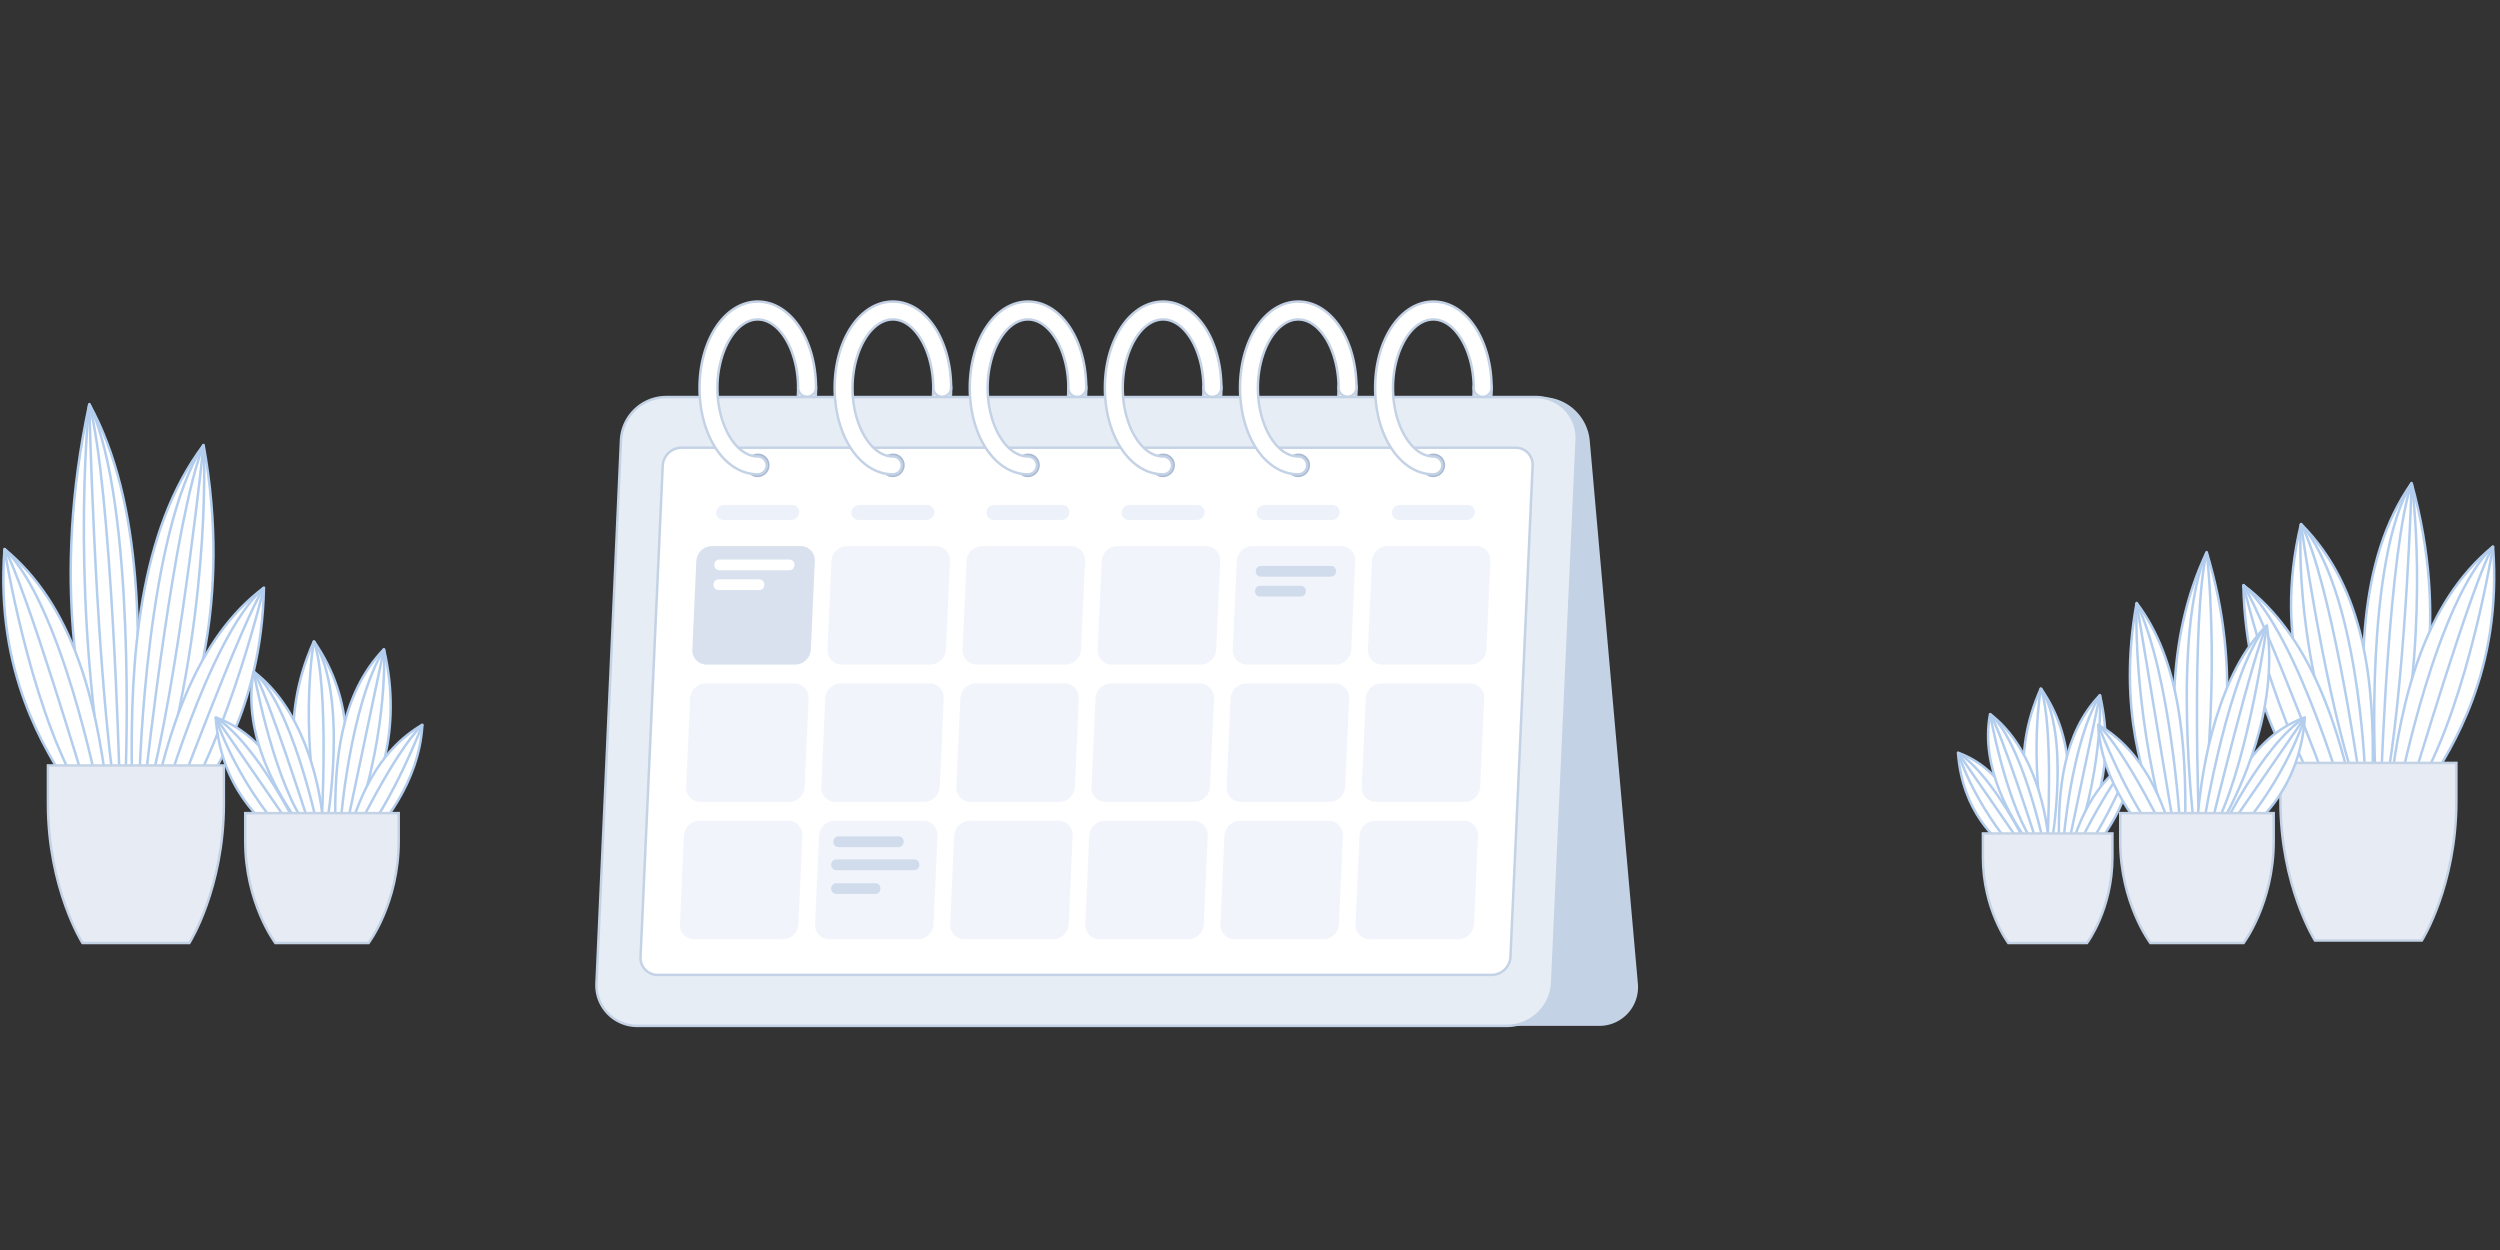 <svg xmlns="http://www.w3.org/2000/svg" xmlns:xlink="http://www.w3.org/1999/xlink" width="1000" height="500" viewBox="0 0 1000 500"><rect x="0" y="0" width="1000" height="500" fill="#333333" stroke="none"/><defs><style>.a{clip-path:url(#b);}.b{fill:rgba(255,255,255,0);stroke:rgba(245,245,245,0);}.c,.f,.m{fill:#fff;}.c,.d{stroke:#b2cded;stroke-linejoin:round;}.d,.o{fill:none;}.e{fill:#e7ecf4;}.e,.f,.h{stroke:#c4d2e6;}.f,.h{stroke-miterlimit:10;}.g{fill:#c4d2e6;}.h{fill:#e7edf5;}.i{opacity:0.8;}.j{fill:#cfdaea;}.k{fill:#edf2fa;}.l{fill:#95a9c7;}.n{stroke:none;}.p{fill:rgba(245,245,245,0);}</style><clipPath id="b"><rect width="1000" height="500"/></clipPath></defs><g id="a" class="a"><rect class="p" width="1000" height="500"/><g class="b"><rect class="n" width="1000" height="500"/><rect class="o" x="0.5" y="0.5" width="999" height="499"/></g><g transform="translate(-41 -78)"><path class="c" d="M79.229,383.823c-5.141-22.767-18.068-71.86-2.513-144.189C98.477,278.881,98.11,336.77,94.084,389.171"/><path class="d" d="M76.716,239.634s2.065,91.247,9.307,148.618"/><path class="d" d="M76.716,239.634s-7.412,65.49,5.146,147.605"/><path class="d" d="M88.748,387.411S85.632,273.023,76.716,239.634"/><path class="d" d="M91.254,387.474s4.373-107.906-14.538-147.84"/><path class="c" d="M68.321,392.588c-8.7-14.291-29.291-44.831-25.532-95C70.5,320.29,79.4,358.637,83.81,393.9"/><path class="d" d="M42.789,297.585s9.477,59.931,29.032,94.888"/><path class="d" d="M75.556,393.9S50.9,311.142,42.789,297.585"/><path class="d" d="M80.17,393.9s-14.721-74.521-37.381-96.317"/><path class="c" d="M109.951,383.54c7.026-20.034,24.139-63.192,12.48-127.543-25.857,34.248-29.4,85.484-28.673,131.946"/><path class="d" d="M122.431,256s-8.4,80.7-20.021,131.311"/><path class="d" d="M122.431,256s3.447,58.119-15.518,130.507"/><path class="d" d="M99.564,386.5S110.66,285.346,122.431,256"/><path class="d" d="M96.889,386.5S99.564,290.916,122.431,256"/><path class="c" d="M115.153,404.5c9.11-13.361,30.364-41.753,31.433-91.449-26.979,20.1-38.4,57.127-45.5,91.485"/><path class="d" d="M146.586,313.053s-13.857,58.228-34.576,91.052"/><path class="d" d="M108.519,405.208s29.554-79.468,38.067-92.155"/><path class="d" d="M104.363,404.834s19.877-72.164,42.223-91.781"/><path class="e" d="M130.542,384.17v15.314c0,33.9-13.806,55.722-13.806,55.722H73.987s-13.806-21.818-13.806-55.722V384.17Z"/></g><g transform="translate(-349 -78)"><path class="c" d="M472.29,404.893c-3.494-11.79-12.522-37.477,2.263-70.38,16.816,23.971,14.466,50.225,9.635,75.1"/><path class="d" d="M474.553,334.513s-5.71,31.12,2.033,72.79"/><path class="d" d="M477.648,407.619s3.146-55.62-3.1-73.106"/><path class="d" d="M479.681,408.007s9.03-51.4-5.128-73.494"/><path class="c" d="M460.654,412.71c-7.016-6.271-23.311-19.3-25.379-47.748,20.273,7.363,29.589,26.9,35.68,45.573"/><path class="d" d="M435.275,364.962s7.1,23.973,28.612,48.191"/><path class="d" d="M467.281,411.371s-23.705-34.34-32.006-46.409"/><path class="d" d="M468.881,410.722s-16.4-34.508-33.606-45.76"/><path class="c" d="M467.316,405.682c-5.566-8.19-21.811-32.838-16.846-59.005,18.755,14.057,26.3,41.941,27.846,60.864"/><path class="d" d="M450.47,346.677s6.977,39.306,19.35,59.208"/><path class="d" d="M472.422,406.92s-16.774-52.485-21.952-60.243"/><path class="d" d="M475.717,407.267s-10.059-47.392-25.247-60.59"/><path class="c" d="M494.126,405.219c4.762-10.61,16.36-33.466,8.458-67.545-17.524,18.137-19.926,45.271-19.432,69.876"/><path class="d" d="M502.584,337.674s-8.281,39.435-14.468,68.772"/><path class="d" d="M502.584,337.674s1.883,30.779-10.97,69.115"/><path class="d" d="M485.273,406.789s3.579-46.23,17.311-69.115"/><path class="c" d="M494.651,416.32c6.174-7.076,22.034-24.738,23.3-48.43-18.284,10.645-26.022,30.254-30.838,48.449"/><path class="d" d="M517.954,367.89s-11.353,30-25.394,47.383"/><path class="d" d="M489.156,415.273s17.082-35.978,28.8-47.383"/><path class="e" d="M508.477,403.256v11.2c0,24.794-12.043,40.75-12.043,40.75H459.142S447.1,439.25,447.1,414.456v-11.2Z"/></g><g transform="translate(852 -79)"><g transform="translate(93.148 272.23)"><path class="c" d="M86.289,352.392c5.141-17.8,18.068-56.2,2.513-112.758C67.041,270.326,67.408,315.6,71.434,356.575" transform="translate(-69.295 -239.634)"/><path class="d" d="M86.023,239.634s-2.065,71.234-9.307,116.022" transform="translate(-66.516 -239.634)"/><path class="d" d="M79.69,239.634s7.412,51.028-5.146,115.009" transform="translate(-60.183 -239.634)"/><path class="d" d="M76.716,354.815s3.116-89.157,12.032-115.181" transform="translate(-69.241 -239.634)"/><path class="d" d="M77.153,354.878S72.78,270.763,91.691,239.634" transform="translate(-72.184 -239.634)"/></g><g transform="translate(104.196 297.585)"><path class="c" d="M57.824,392.588c8.705-14.291,29.291-44.831,25.532-95C55.643,320.29,46.748,358.637,42.335,393.9" transform="translate(-42.335 -297.585)"/><path class="d" d="M71.821,297.585s-9.477,59.931-29.032,94.888" transform="translate(-30.8 -297.585)"/><path class="d" d="M42.789,393.9s24.652-82.76,32.767-96.317" transform="translate(-34.535 -297.585)"/><path class="d" d="M42.789,393.9S57.51,319.381,80.17,297.585" transform="translate(-39.149 -297.585)"/></g><g transform="translate(64.425 288.593)"><path class="c" d="M110.114,352.031c-7.026-15.085-24.139-47.581-12.48-96.034,25.857,25.787,29.4,64.366,28.673,99.35" transform="translate(-93.674 -255.997)"/><path class="d" d="M102.41,256s8.4,60.669,20.021,98.715" transform="translate(-98.45 -255.997)"/><path class="d" d="M107.158,256s-3.447,43.6,15.518,97.911" transform="translate(-103.198 -255.997)"/><path class="d" d="M122.431,353.908S111.335,278.016,99.564,256" transform="translate(-95.604 -255.997)"/><path class="d" d="M122.431,353.908S119.756,282.194,96.889,256" transform="translate(-92.929 -255.997)"/></g><g transform="translate(45.335 313.053)"><path class="c" d="M132.517,404.5c-9.11-13.361-30.364-41.753-31.433-91.449,26.979,20.1,38.4,57.127,45.5,91.485" transform="translate(-101.084 -313.053)"/><path class="d" d="M112.01,313.053s13.857,58.228,34.576,91.052" transform="translate(-112.01 -313.053)"/><path class="d" d="M146.586,405.208s-29.554-79.468-38.067-92.155" transform="translate(-108.519 -313.053)"/><path class="d" d="M146.586,404.834s-19.877-72.164-42.223-91.781" transform="translate(-104.363 -313.053)"/></g><path class="e" d="M130.542,384.17v15.314c0,33.9-13.806,55.722-13.806,55.722H73.987s-13.806-21.818-13.806-55.722V384.17Z"/></g><g transform="translate(347.924 -59.134)"><g transform="translate(435.275 334.513)"><g transform="translate(26.219)"><path class="c" d="M471.362,393.891c-2.948-9.947-10.565-31.619,1.909-59.378,14.187,20.224,12.2,42.374,8.129,63.358" transform="translate(-466.351 -334.513)"/><path class="d" d="M474.236,334.513s-4.817,26.255,1.715,61.412" transform="translate(-467.316 -334.513)"/><path class="d" d="M477.164,396.191s2.654-46.926-2.611-61.678" transform="translate(-467.633 -334.513)"/><path class="d" d="M478.879,396.519s7.618-43.367-4.326-62.006" transform="translate(-467.633 -334.513)"/></g><g transform="translate(0 25.689)"><path class="c" d="M456.687,405.246c-5.919-5.291-19.667-16.285-21.412-40.284,17.1,6.212,24.964,22.7,30.1,38.449" transform="translate(-435.275 -364.962)"/><path class="d" d="M435.275,364.962s5.993,20.226,24.139,40.658" transform="translate(-435.275 -364.962)"/><path class="d" d="M462.278,404.116s-20-28.972-27-39.154" transform="translate(-435.275 -364.962)"/><path class="d" d="M463.628,403.569s-13.833-29.114-28.353-38.607" transform="translate(-435.275 -364.962)"/></g><g transform="translate(12.034 10.263)"><path class="c" d="M464.537,396.458c-4.7-6.91-18.4-27.7-14.213-49.781,15.823,11.86,22.188,35.385,23.493,51.35" transform="translate(-449.539 -346.677)"/><path class="d" d="M450.47,346.677s5.886,33.162,16.325,49.953" transform="translate(-449.684 -346.677)"/><path class="d" d="M468.991,397.5s-14.152-44.281-18.521-50.826" transform="translate(-449.684 -346.677)"/><path class="d" d="M471.77,397.8s-8.487-39.984-21.3-51.119" transform="translate(-449.684 -346.677)"/></g><g transform="translate(40.345 2.667)"><path class="c" d="M492.4,394.66c4.018-8.951,13.8-28.235,7.136-56.986-14.785,15.3-16.811,38.194-16.394,58.953" transform="translate(-483.095 -337.674)"/><path class="d" d="M500.322,337.674s-6.987,33.271-12.206,58.022" transform="translate(-483.88 -337.674)"/><path class="d" d="M500.869,337.674s1.589,25.968-9.255,58.311" transform="translate(-484.427 -337.674)"/><path class="d" d="M485.273,395.985s3.02-39,14.6-58.311" transform="translate(-483.435 -337.674)"/></g><g transform="translate(43.737 28.16)"><path class="c" d="M493.473,408.75c5.209-5.97,18.59-20.871,19.66-40.859-15.426,8.981-21.954,25.525-26.017,40.876" transform="translate(-487.116 -367.89)"/><path class="d" d="M513.984,367.89s-9.578,25.311-21.424,39.976" transform="translate(-487.967 -367.89)"/><path class="d" d="M489.156,407.866s14.412-30.354,24.3-39.976" transform="translate(-487.435 -367.89)"/></g><g transform="translate(9.976 57.997)"><path class="e" d="M498.883,403.256v9.449c0,20.918-10.16,34.38-10.16,34.38H457.259s-10.16-13.462-10.16-34.38v-9.449Z" transform="translate(-447.099 -403.256)"/></g></g></g><g transform="translate(399 -78)"><g transform="translate(5)"><g transform="translate(465.5 298.857)"><path class="c" d="M481.79,438.309c3.494-17.388,12.522-55.271-2.263-103.8-16.816,35.352-14.466,74.072-9.635,110.753" transform="translate(-466.351 -334.513)"/><path class="d" d="M474.558,334.513s5.71,46.364-2.033,108.446" transform="translate(-461.382 -334.513)"/><path class="d" d="M475.346,443.275s-3.146-82.748,3.1-108.762" transform="translate(-465.265 -334.513)"/><path class="d" d="M477.39,443.663s-9.03-76.34,5.128-109.15" transform="translate(-469.342 -334.513)"/></g><g transform="translate(482.274 364.962)"><path class="c" d="M445.576,412.71c7.016-6.271,23.311-19.3,25.379-47.748-20.273,7.363-29.589,26.9-35.68,45.573" transform="translate(-435.275 -364.962)"/><path class="d" d="M463.887,364.962s-7.1,23.973-28.612,48.191" transform="translate(-428.207 -364.962)"/><path class="d" d="M435.275,411.371s23.705-34.34,32.006-46.409" transform="translate(-431.601 -364.962)"/><path class="d" d="M435.275,410.722s16.4-34.508,33.606-45.76" transform="translate(-433.201 -364.962)"/></g><g transform="translate(474.913 328.181)"><path class="c" d="M460.539,423.613c5.566-10.679,21.811-42.817,16.846-76.936-18.755,18.329-26.3,54.687-27.846,79.36" transform="translate(-449.539 -346.677)"/><path class="d" d="M469.82,346.677s-6.977,51.585-19.35,77.7" transform="translate(-441.974 -346.677)"/><path class="d" d="M450.47,425.416s16.774-68.6,21.952-78.739" transform="translate(-444.576 -346.677)"/><path class="d" d="M450.47,425.763s10.059-61.859,25.247-79.086" transform="translate(-447.871 -346.677)"/></g><g transform="translate(447.961 319.178)"><path class="c" d="M494.237,423.1c-4.762-13.418-16.36-42.324-8.458-85.424,17.524,22.938,19.926,57.254,19.432,88.372" transform="translate(-483.095 -337.674)"/><path class="d" d="M488.116,337.674s8.281,50.041,14.468,87.268" transform="translate(-485.432 -337.674)"/><path class="d" d="M491.711,337.674s-1.883,39.016,10.97,87.611" transform="translate(-489.027 -337.674)"/><path class="d" d="M502.584,425.285s-3.579-58.6-17.311-87.611" transform="translate(-482.589 -337.674)"/></g><g transform="translate(435.275 367.89)"><path class="c" d="M510.419,416.32c-6.174-7.076-22.034-24.738-23.3-48.43,18.284,10.645,26.022,30.254,30.838,48.449" transform="translate(-487.116 -367.89)"/><path class="d" d="M492.56,367.89s11.353,30,25.394,47.383" transform="translate(-492.56 -367.89)"/><path class="d" d="M517.954,415.273s-17.082-35.978-28.8-47.383" transform="translate(-489.156 -367.89)"/></g><g transform="translate(-3)"><path class="e" d="M508.477,403.256v11.2c0,24.794-12.043,40.75-12.043,40.75H459.142S447.1,439.25,447.1,414.456v-11.2Z"/></g></g></g><g transform="translate(238.578 120.636)"><g transform="translate(0 0)"><g transform="translate(60.956 30.97)"><path class="f" d="M181.7,285.665a3.571,3.571,0,1,1,0-7.142c8.75,0,16.143-12.549,16.143-27.4a3.573,3.573,0,1,1,7.145,0C204.984,270.492,194.754,285.665,181.7,285.665Z" transform="translate(-178.122 -247.55)"/><path class="f" d="M216.982,285.665a3.571,3.571,0,1,1,0-7.142c8.752,0,16.144-12.549,16.144-27.4a3.573,3.573,0,1,1,7.145,0C240.27,270.492,230.042,285.665,216.982,285.665Z" transform="translate(-159.361 -247.55)"/><path class="f" d="M252.269,285.665a3.571,3.571,0,1,1,0-7.142c8.752,0,16.145-12.549,16.145-27.4a3.572,3.572,0,1,1,7.144,0C275.557,270.492,265.329,285.665,252.269,285.665Z" transform="translate(-140.601 -247.55)"/><path class="f" d="M287.556,285.665a3.571,3.571,0,1,1,0-7.142c8.752,0,16.145-12.549,16.145-27.4a3.572,3.572,0,1,1,7.144,0C310.844,270.492,300.616,285.665,287.556,285.665Z" transform="translate(-121.841 -247.55)"/><path class="f" d="M322.844,285.665a3.571,3.571,0,1,1,0-7.142c8.75,0,16.144-12.549,16.144-27.4a3.573,3.573,0,1,1,7.145,0C346.133,270.492,335.9,285.665,322.844,285.665Z" transform="translate(-103.08 -247.55)"/><path class="f" d="M358.132,285.665a3.571,3.571,0,1,1,0-7.142c8.749,0,16.144-12.549,16.144-27.4a3.572,3.572,0,1,1,7.144,0C381.419,270.492,371.191,285.665,358.132,285.665Z" transform="translate(-84.32 -247.55)"/></g><g transform="translate(0 38.193)"><path class="g" d="M163.786,252.266H511.752a19.178,19.178,0,0,1,18.669,17.148L549.685,486.64a15.484,15.484,0,0,1-15.627,17.148H186.091a19.179,19.179,0,0,1-18.668-17.148L148.158,269.414A15.483,15.483,0,0,1,163.786,252.266Z" transform="translate(-133.132 -252.266)"/><path class="h" d="M514.039,252.266H166.073a18.171,18.171,0,0,0-17.922,17.148L138.342,486.64a16.3,16.3,0,0,0,16.375,17.148H502.684a18.173,18.173,0,0,0,17.922-17.148l9.807-217.225A16.293,16.293,0,0,0,514.039,252.266Z" transform="translate(-138.325 -252.266)"/><path class="f" d="M149.842,469.187l8.873-196.516a7.587,7.587,0,0,1,7.505-7.182H499.825a6.805,6.805,0,0,1,6.857,7.182l-8.874,196.516a7.585,7.585,0,0,1-7.505,7.182H156.7A6.8,6.8,0,0,1,149.842,469.187Z" transform="translate(-132.206 -245.236)"/><g class="i" transform="translate(38.339 22.604)"><path class="j" d="M204.5,338.587H169.1a5.706,5.706,0,0,1-5.734-6.006l1.6-35.4a6.365,6.365,0,0,1,6.277-6.006h35.4a5.7,5.7,0,0,1,5.734,6.006l-1.6,35.4A6.366,6.366,0,0,1,204.5,338.587Z" transform="translate(-163.356 -254.185)"/><path class="k" d="M239.786,338.587h-35.4a5.708,5.708,0,0,1-5.734-6.006l1.6-35.4a6.363,6.363,0,0,1,6.277-6.006h35.4a5.707,5.707,0,0,1,5.734,6.006l-1.6,35.4A6.364,6.364,0,0,1,239.786,338.587Z" transform="translate(-144.596 -254.185)"/><path class="k" d="M275.073,338.587h-35.4a5.706,5.706,0,0,1-5.734-6.006l1.6-35.4a6.365,6.365,0,0,1,6.277-6.006h35.4a5.7,5.7,0,0,1,5.734,6.006l-1.6,35.4A6.366,6.366,0,0,1,275.073,338.587Z" transform="translate(-125.835 -254.185)"/><path class="k" d="M310.361,338.587h-35.4a5.707,5.707,0,0,1-5.734-6.006l1.6-35.4a6.363,6.363,0,0,1,6.277-6.006h35.4a5.707,5.707,0,0,1,5.734,6.006l-1.6,35.4A6.365,6.365,0,0,1,310.361,338.587Z" transform="translate(-107.075 -254.185)"/><path class="k" d="M345.648,338.587h-35.4a5.708,5.708,0,0,1-5.734-6.006l1.6-35.4a6.363,6.363,0,0,1,6.277-6.006h35.4a5.706,5.706,0,0,1,5.734,6.006l-1.6,35.4A6.364,6.364,0,0,1,345.648,338.587Z" transform="translate(-88.315 -254.185)"/><path class="k" d="M380.936,338.587h-35.4a5.706,5.706,0,0,1-5.734-6.006l1.6-35.4a6.365,6.365,0,0,1,6.277-6.006h35.4a5.7,5.7,0,0,1,5.734,6.006l-1.6,35.4A6.366,6.366,0,0,1,380.936,338.587Z" transform="translate(-69.554 -254.185)"/><g transform="translate(21.473)"><path class="l" d="M358.475,276.457h0a4.631,4.631,0,0,1-4.656-4.871v-.009a4.828,4.828,0,0,1,4.763-4.554h0a4.629,4.629,0,0,1,4.656,4.869v.011A4.827,4.827,0,0,1,358.475,276.457Z" transform="translate(-83.574 -267.024)"/><path class="l" d="M323.187,276.457h0a4.63,4.63,0,0,1-4.655-4.871v-.009a4.829,4.829,0,0,1,4.765-4.554h0a4.628,4.628,0,0,1,4.655,4.869v.011A4.828,4.828,0,0,1,323.187,276.457Z" transform="translate(-102.334 -267.024)"/><path class="l" d="M287.9,276.457h0a4.629,4.629,0,0,1-4.655-4.871v-.009a4.829,4.829,0,0,1,4.765-4.554h0a4.629,4.629,0,0,1,4.655,4.869v.011A4.829,4.829,0,0,1,287.9,276.457Z" transform="translate(-121.094 -267.024)"/><path class="l" d="M252.612,276.457h0a4.63,4.63,0,0,1-4.656-4.871l0-.009a4.827,4.827,0,0,1,4.763-4.554h0a4.63,4.63,0,0,1,4.656,4.869v.011A4.828,4.828,0,0,1,252.612,276.457Z" transform="translate(-139.855 -267.024)"/><path class="l" d="M217.325,276.457h0a4.63,4.63,0,0,1-4.655-4.871v-.009a4.829,4.829,0,0,1,4.765-4.554h0a4.629,4.629,0,0,1,4.655,4.869v.011A4.828,4.828,0,0,1,217.325,276.457Z" transform="translate(-158.615 -267.024)"/><path class="l" d="M182.038,276.457h0a4.631,4.631,0,0,1-4.656-4.871l0-.009a4.828,4.828,0,0,1,4.763-4.554h0a4.629,4.629,0,0,1,4.656,4.869l0,.011A4.826,4.826,0,0,1,182.038,276.457Z" transform="translate(-177.376 -267.024)"/></g><g transform="translate(225.083 44.942)"><path class="g" d="M310.589,301.653h27.945c2.758,0,2.763-4.287,0-4.287H310.589c-2.758,0-2.763,4.287,0,4.287Z" transform="translate(-308.201 -297.366)"/><path class="g" d="M310.382,306.836h16.2c2.758,0,2.763-4.287,0-4.287h-16.2c-2.759,0-2.763,4.287,0,4.287Z" transform="translate(-308.311 -294.61)"/></g><g transform="translate(8.489 42.373)"><path class="m" d="M310.589,301.653h27.945c2.758,0,2.763-4.287,0-4.287H310.589c-2.758,0-2.763,4.287,0,4.287Z" transform="translate(-308.201 -297.366)"/><path class="m" d="M310.382,306.836h16.2c2.758,0,2.763-4.287,0-4.287h-16.2c-2.759,0-2.763,4.287,0,4.287Z" transform="translate(-308.311 -294.61)"/></g></g><g transform="translate(47.93 43.148)"><path class="k" d="M199.672,286.444H172.488a2.854,2.854,0,0,1-2.867-3h0a3.184,3.184,0,0,1,3.138-3h27.184a2.854,2.854,0,0,1,2.867,3h0A3.183,3.183,0,0,1,199.672,286.444Z" transform="translate(-169.618 -280.437)"/><path class="k" d="M234.96,286.444H207.775a2.855,2.855,0,0,1-2.867-3h0a3.184,3.184,0,0,1,3.138-3h27.185a2.855,2.855,0,0,1,2.867,3h0A3.184,3.184,0,0,1,234.96,286.444Z" transform="translate(-150.858 -280.437)"/><path class="k" d="M270.247,286.444H243.063a2.854,2.854,0,0,1-2.867-3h0a3.183,3.183,0,0,1,3.138-3h27.184a2.854,2.854,0,0,1,2.867,3h0A3.184,3.184,0,0,1,270.247,286.444Z" transform="translate(-132.097 -280.437)"/><path class="k" d="M305.534,286.444H278.35a2.854,2.854,0,0,1-2.867-3h0a3.184,3.184,0,0,1,3.138-3h27.184a2.853,2.853,0,0,1,2.867,3h0A3.182,3.182,0,0,1,305.534,286.444Z" transform="translate(-113.337 -280.437)"/><path class="k" d="M340.822,286.444H313.638a2.853,2.853,0,0,1-2.867-3h0a3.182,3.182,0,0,1,3.138-3h27.184a2.854,2.854,0,0,1,2.867,3h0A3.184,3.184,0,0,1,340.822,286.444Z" transform="translate(-94.576 -280.437)"/><path class="k" d="M376.109,286.444H348.925a2.854,2.854,0,0,1-2.867-3h0a3.184,3.184,0,0,1,3.138-3H376.38a2.853,2.853,0,0,1,2.867,3h0A3.183,3.183,0,0,1,376.109,286.444Z" transform="translate(-75.816 -280.437)"/></g><g class="i" transform="translate(35.858 114.529)"><path class="k" d="M202.879,374.455h-35.4a5.708,5.708,0,0,1-5.734-6.006l1.6-35.4a6.363,6.363,0,0,1,6.277-6.006h35.4a5.707,5.707,0,0,1,5.734,6.006l-1.6,35.4A6.364,6.364,0,0,1,202.879,374.455Z" transform="translate(-161.736 -327.041)"/><path class="k" d="M238.167,374.455h-35.4a5.706,5.706,0,0,1-5.734-6.006l1.6-35.4a6.365,6.365,0,0,1,6.277-6.006h35.4a5.7,5.7,0,0,1,5.734,6.006l-1.6,35.4A6.366,6.366,0,0,1,238.167,374.455Z" transform="translate(-142.975 -327.041)"/><path class="k" d="M273.454,374.455h-35.4a5.708,5.708,0,0,1-5.734-6.006l1.6-35.4a6.363,6.363,0,0,1,6.277-6.006h35.4a5.707,5.707,0,0,1,5.734,6.006l-1.6,35.4A6.364,6.364,0,0,1,273.454,374.455Z" transform="translate(-124.215 -327.041)"/><path class="k" d="M308.741,374.455h-35.4a5.708,5.708,0,0,1-5.736-6.006l1.6-35.4a6.364,6.364,0,0,1,6.277-6.006h35.4a5.7,5.7,0,0,1,5.734,6.006l-1.6,35.4A6.366,6.366,0,0,1,308.741,374.455Z" transform="translate(-105.455 -327.041)"/><path class="k" d="M344.029,374.455h-35.4a5.706,5.706,0,0,1-5.734-6.006l1.6-35.4a6.365,6.365,0,0,1,6.278-6.006h35.4a5.707,5.707,0,0,1,5.736,6.006l-1.6,35.4A6.365,6.365,0,0,1,344.029,374.455Z" transform="translate(-86.694 -327.041)"/><path class="k" d="M379.316,374.455h-35.4a5.708,5.708,0,0,1-5.734-6.006l1.6-35.4a6.363,6.363,0,0,1,6.277-6.006h35.4a5.707,5.707,0,0,1,5.734,6.006l-1.6,35.4A6.364,6.364,0,0,1,379.316,374.455Z" transform="translate(-67.934 -327.041)"/></g><g class="i" transform="translate(33.378 169.466)"><path class="k" d="M201.26,410.323h-35.4a5.706,5.706,0,0,1-5.734-6.006l1.6-35.4A6.365,6.365,0,0,1,168,362.909h35.4a5.7,5.7,0,0,1,5.734,6.005l-1.6,35.4A6.366,6.366,0,0,1,201.26,410.323Z" transform="translate(-160.117 -362.909)"/><path class="k" d="M236.547,410.323h-35.4a5.708,5.708,0,0,1-5.734-6.006l1.6-35.4a6.363,6.363,0,0,1,6.277-6.005h35.4a5.707,5.707,0,0,1,5.734,6.005l-1.6,35.4A6.364,6.364,0,0,1,236.547,410.323Z" transform="translate(-141.357 -362.909)"/><path class="k" d="M271.835,410.323h-35.4a5.706,5.706,0,0,1-5.734-6.006l1.6-35.4a6.365,6.365,0,0,1,6.277-6.005h35.4a5.705,5.705,0,0,1,5.735,6.005l-1.6,35.4A6.366,6.366,0,0,1,271.835,410.323Z" transform="translate(-122.596 -362.909)"/><path class="k" d="M307.122,410.323h-35.4a5.707,5.707,0,0,1-5.734-6.006l1.6-35.4a6.363,6.363,0,0,1,6.277-6.005h35.4A5.707,5.707,0,0,1,315,368.915l-1.6,35.4A6.364,6.364,0,0,1,307.122,410.323Z" transform="translate(-103.836 -362.909)"/><path class="k" d="M342.409,410.323h-35.4a5.708,5.708,0,0,1-5.735-6.006l1.6-35.4a6.364,6.364,0,0,1,6.277-6.005h35.4a5.706,5.706,0,0,1,5.734,6.005l-1.6,35.4A6.364,6.364,0,0,1,342.409,410.323Z" transform="translate(-85.076 -362.909)"/><path class="k" d="M377.7,410.323h-35.4a5.706,5.706,0,0,1-5.734-6.006l1.6-35.4a6.365,6.365,0,0,1,6.278-6.005h35.4a5.7,5.7,0,0,1,5.735,6.005l-1.6,35.4A6.366,6.366,0,0,1,377.7,410.323Z" transform="translate(-66.315 -362.909)"/><g transform="translate(60.526 6.263)"><path class="g" d="M201.275,373.285H225.25c2.758,0,2.763-4.287,0-4.287H201.275c-2.758,0-2.763,4.287,0,4.287Z" transform="translate(-198.331 -368.998)"/><path class="g" d="M200.7,379.3h31.12c2.758,0,2.763-4.287,0-4.287H200.7c-2.758,0-2.763,4.287,0,4.287Z" transform="translate(-198.634 -365.801)"/><path class="g" d="M200.7,385.518h15.56c2.758,0,2.763-4.287,0-4.287H200.7c-2.758,0-2.763,4.287,0,4.287Z" transform="translate(-198.634 -362.494)"/></g></g></g><g transform="translate(41.239)"><path class="f" d="M188.539,296.415c-13.06,0-23.29-15.172-23.29-34.542s10.23-34.543,23.29-34.543,23.289,15.172,23.289,34.543a3.573,3.573,0,0,1-7.145,0c0-14.852-7.393-27.4-16.143-27.4s-16.144,12.546-16.144,27.4,7.392,27.4,16.144,27.4a3.571,3.571,0,1,1,0,7.142Z" transform="translate(-165.249 -227.33)"/><path class="f" d="M223.826,296.415c-13.059,0-23.289-15.172-23.289-34.542s10.23-34.543,23.289-34.543,23.289,15.172,23.289,34.543a3.573,3.573,0,0,1-7.145,0c0-14.852-7.392-27.4-16.143-27.4s-16.144,12.546-16.144,27.4,7.393,27.4,16.144,27.4a3.571,3.571,0,1,1,0,7.142Z" transform="translate(-146.488 -227.33)"/><path class="f" d="M259.113,296.415c-13.059,0-23.289-15.172-23.289-34.542s10.23-34.543,23.289-34.543S282.4,242.5,282.4,261.873a3.572,3.572,0,1,1-7.144,0c0-14.852-7.393-27.4-16.145-27.4s-16.144,12.546-16.144,27.4,7.393,27.4,16.144,27.4a3.571,3.571,0,1,1,0,7.142Z" transform="translate(-127.728 -227.33)"/><path class="f" d="M294.4,296.415c-13.059,0-23.287-15.172-23.287-34.542S281.34,227.33,294.4,227.33s23.289,15.172,23.289,34.543a3.572,3.572,0,1,1-7.144,0c0-14.852-7.393-27.4-16.145-27.4s-16.144,12.546-16.144,27.4,7.393,27.4,16.144,27.4a3.571,3.571,0,1,1,0,7.142Z" transform="translate(-108.968 -227.33)"/><path class="f" d="M329.688,296.415c-13.059,0-23.289-15.172-23.289-34.542s10.23-34.543,23.289-34.543,23.289,15.172,23.289,34.543a3.573,3.573,0,0,1-7.145,0c0-14.852-7.393-27.4-16.144-27.4s-16.145,12.546-16.145,27.4,7.395,27.4,16.145,27.4a3.571,3.571,0,1,1,0,7.142Z" transform="translate(-90.207 -227.33)"/><path class="f" d="M364.976,296.415c-13.06,0-23.289-15.172-23.289-34.542s10.228-34.543,23.289-34.543,23.287,15.172,23.287,34.543a3.572,3.572,0,1,1-7.144,0c0-14.852-7.395-27.4-16.144-27.4s-16.144,12.546-16.144,27.4,7.393,27.4,16.144,27.4a3.571,3.571,0,1,1,0,7.142Z" transform="translate(-71.447 -227.33)"/></g></g></g></g></svg>